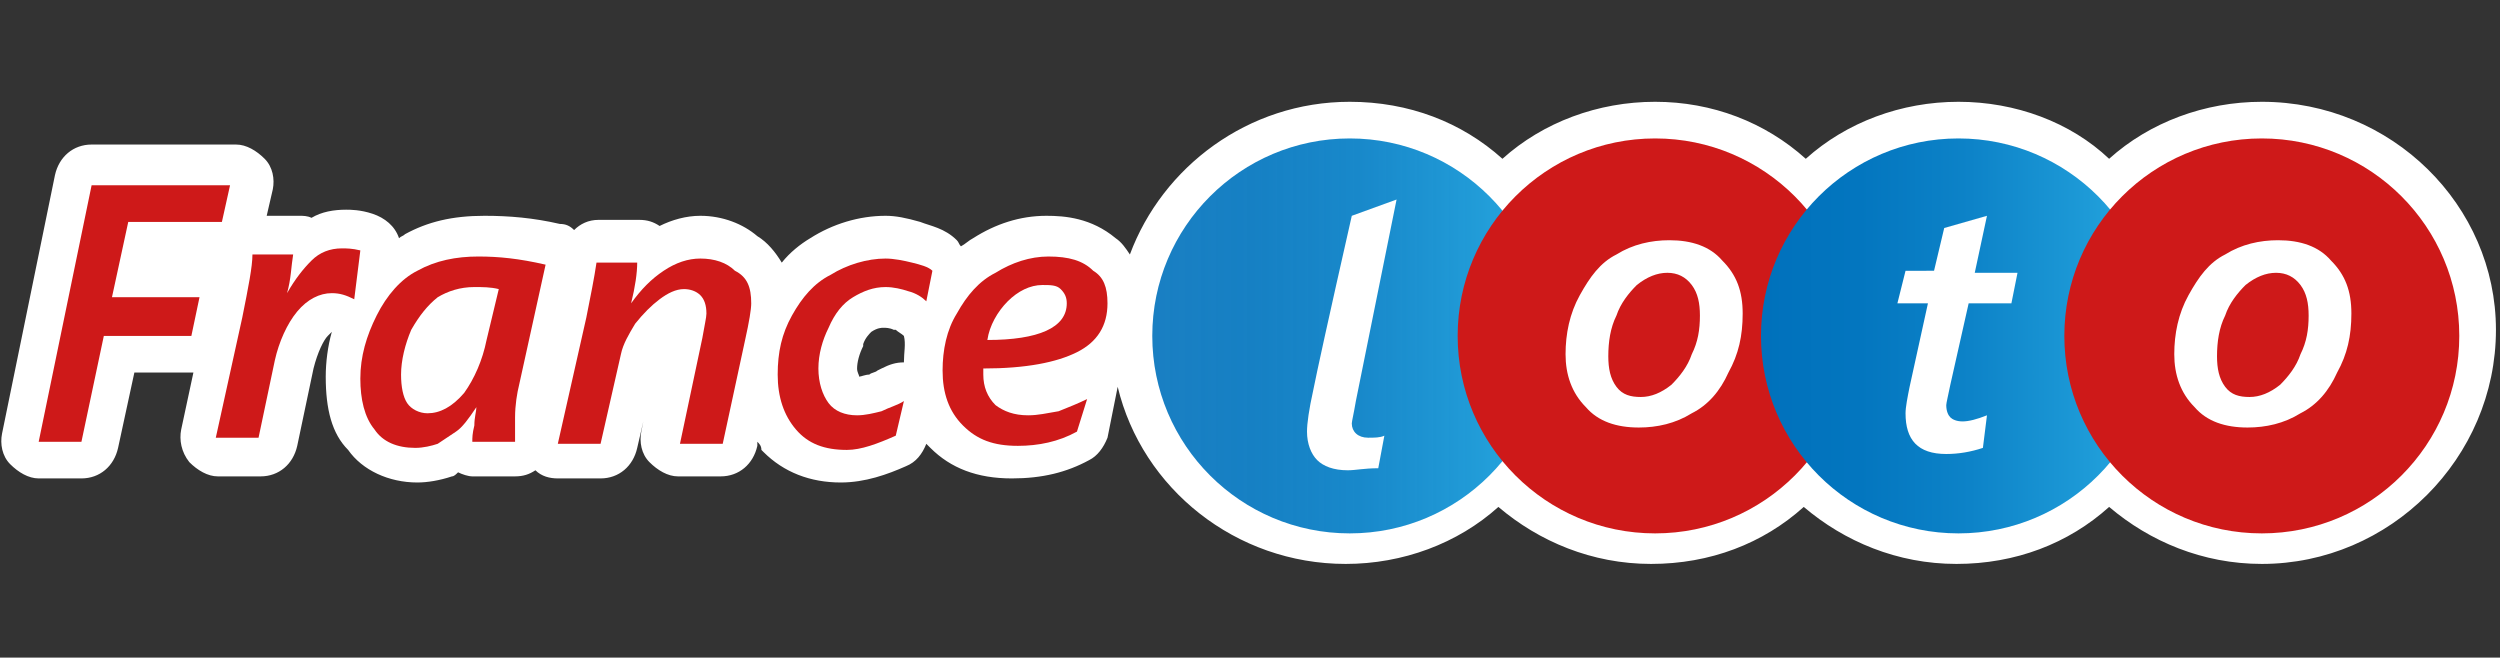 <?xml version="1.0" encoding="utf-8"?>
<!-- Generator: Adobe Illustrator 24.1.2, SVG Export Plug-In . SVG Version: 6.00 Build 0)  -->
<svg version="1.1" id="Layer_1" xmlns="http://www.w3.org/2000/svg" xmlns:xlink="http://www.w3.org/1999/xlink" x="0px" y="0px"
	 width="122.8px" height="32.3px" viewBox="0 0 122.8 32.3" style="enable-background:new 0 0 122.8 32.3;" xml:space="preserve">
<rect x="0" y="0" width="122.8" height="32.3" fill="#333333" stroke="none"/>
<style type="text/css">
	.st0{display:none;fill:#4C596B;}
	.st1{fill:#FFFFFF;}
	.st2{fill:#CE1919;}
	.st3{fill:url(#SVGID_1_);}
	.st4{fill:url(#SVGID_2_);}
</style>
<rect x="0.1" class="st0" width="122.7" height="32.3"/>
<g>
	<path class="st1" d="M66.2,23.1c-0.7,0-1.2-0.2-1.5-0.5s-0.5-0.8-0.5-1.4c0-0.4,0.1-1.1,0.3-2c0.2-1,0.7-3.3,1.9-8.6l2.2-0.8
		l-2,9.9c-0.1,0.6-0.2,1-0.2,1.1c0,0.4,0.3,0.7,0.8,0.7c0.3,0,0.6,0,0.8-0.1L67.7,23C67,23,66.6,23.1,66.2,23.1z"/>
	<path class="st1" d="M85.6,15.4c0,1.1-0.2,2-0.7,2.9c-0.4,0.9-1,1.6-1.8,2c-0.8,0.5-1.7,0.7-2.6,0.7c-1.1,0-2-0.3-2.6-1
		c-0.7-0.7-1-1.6-1-2.6s0.2-2,0.7-2.9s1-1.6,1.8-2c0.8-0.5,1.7-0.7,2.6-0.7c1.1,0,2,0.3,2.6,1C85.3,13.5,85.6,14.3,85.6,15.4z
		 M83.5,15.5c0-0.6-0.1-1.1-0.4-1.5s-0.7-0.6-1.2-0.6s-1,0.2-1.5,0.6c-0.4,0.4-0.8,0.9-1,1.5c-0.3,0.6-0.4,1.3-0.4,2
		c0,0.6,0.1,1.1,0.4,1.5s0.7,0.5,1.2,0.5s1-0.2,1.5-0.6c0.4-0.4,0.8-0.9,1-1.5C83.4,16.8,83.5,16.2,83.5,15.5z"/>
	<path class="st1" d="M98.8,14.9h-2.1l-0.9,4c-0.1,0.5-0.2,0.9-0.2,1c0,0.3,0.1,0.5,0.2,0.6s0.3,0.2,0.6,0.2s0.7-0.1,1.2-0.3
		L97.4,22c-0.6,0.2-1.2,0.3-1.8,0.3c-1.4,0-2-0.7-2-2c0-0.3,0.1-0.8,0.2-1.3l0.9-4.1h-1.5l0.4-1.6H95l0.5-2.1l2.1-0.6L97,13.4h2.1
		L98.8,14.9z"/>
	<g>
		<path class="st1" d="M111.1,5c-2.8,0-5.5,1-7.5,2.8C101.7,6,99,5,96.2,5s-5.5,1-7.5,2.8C86.7,6,84.1,5,81.3,5s-5.5,1-7.5,2.8
			C71.8,6,69.2,5,66.3,5c-5,0-9.2,3.2-10.8,7.5c-0.2-0.3-0.4-0.6-0.7-0.8c-1.2-1-2.5-1.1-3.4-1.1c-1.3,0-2.5,0.4-3.6,1.1
			c-0.2,0.1-0.4,0.3-0.6,0.4c-0.1-0.1-0.1-0.2-0.2-0.3c-0.6-0.6-1.3-0.7-1.8-0.9c-0.7-0.2-1.2-0.3-1.7-0.3c-1.3,0-2.6,0.4-3.7,1.1
			c-0.5,0.3-1,0.7-1.4,1.2c-0.3-0.5-0.7-1-1.2-1.3c-0.7-0.6-1.7-1-2.8-1c-0.7,0-1.4,0.2-2,0.5c-0.3-0.2-0.6-0.3-1-0.3h-2
			c-0.5,0-0.9,0.2-1.2,0.5C28,11.1,27.8,11,27.5,11c-1.3-0.3-2.5-0.4-3.7-0.4c-1.6,0-2.8,0.3-3.9,0.9c-0.1,0.1-0.2,0.1-0.3,0.2
			c-0.2-0.6-0.7-1-1.3-1.2c-0.6-0.2-1.1-0.2-1.3-0.2c-0.6,0-1.2,0.1-1.7,0.4c-0.2-0.1-0.4-0.1-0.6-0.1h-1.6l0.3-1.3
			c0.1-0.5,0-1.1-0.4-1.5s-0.9-0.7-1.4-0.7H4.5c-0.9,0-1.6,0.6-1.8,1.5L0.1,21.3c-0.1,0.5,0,1.1,0.4,1.5s0.9,0.7,1.4,0.7H4
			c0.9,0,1.6-0.6,1.8-1.5l0.8-3.7h2.8c0,0,0,0,0.1,0l-0.6,2.8c-0.1,0.5,0,1.1,0.4,1.6c0.4,0.4,0.9,0.7,1.4,0.7h2.1
			c0.9,0,1.6-0.6,1.8-1.5l0.8-3.8c0.2-0.8,0.5-1.4,0.7-1.6c0.1-0.1,0.1-0.1,0.2-0.2C16.1,17,16,17.8,16,18.5c0,1.6,0.3,2.8,1.1,3.6
			c0.7,1,2,1.6,3.4,1.6c0.5,0,1.1-0.1,1.7-0.3c0.1,0,0.2-0.1,0.3-0.2c0.2,0.1,0.5,0.2,0.7,0.2h2.1c0.4,0,0.7-0.1,1-0.3
			c0.3,0.3,0.7,0.4,1.1,0.4h2.1c0.9,0,1.6-0.6,1.8-1.5l0.3-1.3l-0.1,0.5c-0.1,0.5,0,1.1,0.4,1.5c0.4,0.4,0.9,0.7,1.4,0.7h2.1
			c0.9,0,1.6-0.6,1.8-1.5v-0.2c0.1,0.1,0.2,0.2,0.2,0.4l0.1,0.1c1,1,2.3,1.5,3.8,1.5c1.2,0,2.3-0.4,3.2-0.8c0.5-0.2,0.8-0.6,1-1.1
			c0.1,0.1,0.1,0.1,0.2,0.2c1,1,2.3,1.5,4,1.5c1.5,0,2.7-0.3,3.8-0.9c0.4-0.2,0.7-0.6,0.9-1.1l0.5-2.5c1.2,5,5.8,8.7,11.2,8.7
			c2.8,0,5.5-1,7.5-2.8c2,1.7,4.6,2.8,7.5,2.8s5.5-1,7.5-2.8c2,1.7,4.6,2.8,7.5,2.8s5.5-1,7.5-2.8c2,1.7,4.6,2.8,7.5,2.8
			c6.3,0,11.5-5.2,11.5-11.5C122.6,10.1,117.5,5,111.1,5z M44.4,17.8L44.4,17.8c-0.4,0-0.7,0.1-1.1,0.3l-0.2,0.1
			c-0.1,0.1-0.3,0.1-0.4,0.2c-0.2,0-0.4,0.1-0.5,0.1c0-0.1-0.1-0.2-0.1-0.4c0-0.3,0.1-0.7,0.3-1.1v-0.1c0.1-0.3,0.3-0.5,0.4-0.6
			c0.3-0.2,0.5-0.2,0.6-0.2s0.3,0,0.5,0.1H44c0.1,0.1,0.3,0.2,0.4,0.3C44.5,16.9,44.4,17.3,44.4,17.8z"/>
		<path class="st1" d="M115.5,15.4c0,1.1-0.2,2-0.7,2.9c-0.4,0.9-1,1.6-1.8,2c-0.8,0.5-1.7,0.7-2.6,0.7c-1.1,0-2-0.3-2.6-1
			c-0.7-0.7-1-1.6-1-2.6s0.2-2,0.7-2.9s1-1.6,1.8-2c0.8-0.5,1.7-0.7,2.6-0.7c1.1,0,2,0.3,2.6,1C115.2,13.5,115.5,14.3,115.5,15.4z
			 M113.4,15.5c0-0.6-0.1-1.1-0.4-1.5s-0.7-0.6-1.2-0.6s-1,0.2-1.5,0.6c-0.4,0.4-0.8,0.9-1,1.5c-0.3,0.6-0.4,1.3-0.4,2
			c0,0.6,0.1,1.1,0.4,1.5s0.7,0.5,1.2,0.5s1-0.2,1.5-0.6c0.4-0.4,0.8-0.9,1-1.5C113.3,16.8,113.4,16.2,113.4,15.5z"/>
	</g>
</g>
<g>
	<g>
		<g>
			<g>
				<polygon class="st2" points="10.9,10.9 6.3,10.9 5.5,14.6 9.8,14.6 9.4,16.5 5.1,16.5 4,21.7 1.9,21.7 4.5,9.1 11.3,9.1 				"/>
			</g>
		</g>
		<g>
			<g>
				<path class="st2" d="M17.4,14.7c-0.4-0.2-0.7-0.3-1.1-0.3c-0.6,0-1.2,0.3-1.7,0.9c-0.5,0.6-0.9,1.5-1.1,2.4l-0.8,3.8h-2.1
					l1.3-5.9c0.3-1.5,0.5-2.5,0.5-3.1h2c-0.1,0.6-0.1,1.2-0.3,1.9l0,0c0.4-0.7,0.8-1.2,1.2-1.6c0.4-0.4,0.9-0.6,1.5-0.6
					c0.2,0,0.5,0,0.9,0.1L17.4,14.7z"/>
			</g>
		</g>
		<g>
			<g>
				<path class="st2" d="M25.3,21.7h-2.1c0-0.2,0-0.4,0.1-0.8c0-0.4,0.1-0.7,0.1-0.9l0,0c-0.4,0.6-0.7,1-1,1.2s-0.6,0.4-0.9,0.6
					c-0.3,0.1-0.7,0.2-1.1,0.2c-0.9,0-1.6-0.3-2-0.9c-0.5-0.6-0.7-1.5-0.7-2.5c0-1.1,0.3-2.1,0.8-3.1s1.2-1.8,2-2.2
					c0.9-0.5,1.9-0.7,3-0.7c1,0,2,0.1,3.3,0.4l-1.3,5.9c-0.1,0.4-0.2,1-0.2,1.6C25.3,20.9,25.3,21.4,25.3,21.7z M24.5,14.2
					c-0.4-0.1-0.8-0.1-1.2-0.1c-0.7,0-1.3,0.2-1.8,0.5c-0.5,0.4-0.9,0.9-1.3,1.6c-0.3,0.7-0.5,1.5-0.5,2.2c0,0.6,0.1,1.1,0.3,1.4
					c0.2,0.3,0.6,0.5,1,0.5c0.6,0,1.2-0.3,1.8-1c0.5-0.7,0.9-1.6,1.1-2.6L24.5,14.2z"/>
			</g>
		</g>
		<g>
			<g>
				<path class="st2" d="M36.9,14.9c0,0.3-0.1,0.9-0.3,1.8l-1.1,5.1h-2.1l1.1-5.2c0.1-0.6,0.2-1,0.2-1.2c0-0.4-0.1-0.7-0.3-0.9
					s-0.5-0.3-0.8-0.3c-0.4,0-0.8,0.2-1.2,0.5s-0.8,0.7-1.2,1.2c-0.3,0.5-0.6,1-0.7,1.5l-1,4.4h-2.1l1.4-6.2c0.2-1,0.4-2,0.5-2.7h2
					c0,0.5-0.1,1.2-0.3,2l0,0c0.5-0.7,1-1.2,1.6-1.6c0.6-0.4,1.2-0.6,1.8-0.6c0.7,0,1.3,0.2,1.7,0.6C36.7,13.6,36.9,14.1,36.9,14.9z
					"/>
			</g>
		</g>
		<g>
			<g>
				<path class="st2" d="M45.5,14.8c-0.2-0.2-0.5-0.4-0.9-0.5c-0.3-0.1-0.7-0.2-1.1-0.2c-0.6,0-1.1,0.2-1.6,0.5s-0.9,0.8-1.2,1.5
					c-0.3,0.6-0.5,1.3-0.5,2s0.2,1.3,0.5,1.7c0.3,0.4,0.8,0.6,1.4,0.6c0.4,0,0.8-0.1,1.2-0.2c0.4-0.2,0.8-0.3,1.1-0.5L44,21.4
					c-0.9,0.4-1.7,0.7-2.4,0.7c-1.1,0-1.9-0.3-2.5-1s-0.9-1.6-0.9-2.7s0.2-2,0.7-2.9s1.1-1.6,1.9-2c0.8-0.5,1.8-0.8,2.7-0.8
					c0.4,0,0.9,0.1,1.3,0.2c0.4,0.1,0.8,0.2,1,0.4L45.5,14.8z"/>
			</g>
		</g>
		<g>
			<g>
				<path class="st2" d="M54.4,14.9c0,1.1-0.5,1.9-1.5,2.4s-2.5,0.8-4.6,0.8v0.1v0.2c0,0.6,0.2,1.1,0.6,1.5c0.4,0.3,0.9,0.5,1.6,0.5
					c0.5,0,0.9-0.1,1.5-0.2c0.5-0.2,1-0.4,1.4-0.6l-0.5,1.6C52,21.7,51,21.9,50,21.9c-1.2,0-2-0.3-2.7-1s-1-1.6-1-2.7
					c0-1,0.2-2,0.7-2.8c0.5-0.9,1.1-1.6,1.9-2c0.8-0.5,1.7-0.8,2.6-0.8c1,0,1.7,0.2,2.2,0.7C54.2,13.6,54.4,14.1,54.4,14.9z
					 M52.4,14.9c0-0.3-0.1-0.5-0.3-0.7S51.6,14,51.2,14c-0.6,0-1.2,0.3-1.7,0.8s-0.9,1.2-1,1.9C51,16.7,52.4,16.1,52.4,14.9z"/>
			</g>
		</g>
	</g>
	<g>
		<g>
			<g id="_297797984_4_">
				<g>
					
						<linearGradient id="SVGID_1_" gradientUnits="userSpaceOnUse" x1="56.724" y1="482.5" x2="76.039" y2="482.5" gradientTransform="matrix(1 0 0 1 0 -466)">
						<stop  offset="0" style="stop-color:#0071BC;stop-opacity:0.9"/>
						<stop  offset="0.248" style="stop-color:#0376BF;stop-opacity:0.925"/>
						<stop  offset="0.528" style="stop-color:#0D83C8;stop-opacity:0.953"/>
						<stop  offset="0.824" style="stop-color:#1D9AD7;stop-opacity:0.982"/>
						<stop  offset="1" style="stop-color:#29ABE2"/>
					</linearGradient>
					<circle class="st3" cx="66.3" cy="16.5" r="9.7"/>
				</g>
			</g>
			<path class="st1" d="M66.2,23.1c-0.7,0-1.2-0.2-1.5-0.5s-0.5-0.8-0.5-1.4c0-0.4,0.1-1.1,0.3-2c0.2-1,0.7-3.3,1.9-8.6l2.2-0.8
				l-2,9.9c-0.1,0.6-0.2,1-0.2,1.1c0,0.4,0.3,0.7,0.8,0.7c0.3,0,0.6,0,0.8-0.1L67.7,23C67,23,66.6,23.1,66.2,23.1z"/>
		</g>
		<g>
			<g id="_297797984_3_">
				<g>
					<circle class="st2" cx="81.3" cy="16.5" r="9.7"/>
				</g>
			</g>
			<path class="st1" d="M85.6,15.4c0,1.1-0.2,2-0.7,2.9c-0.4,0.9-1,1.6-1.8,2c-0.8,0.5-1.7,0.7-2.6,0.7c-1.1,0-2-0.3-2.6-1
				c-0.7-0.7-1-1.6-1-2.6s0.2-2,0.7-2.9s1-1.6,1.8-2c0.8-0.5,1.7-0.7,2.6-0.7c1.1,0,2,0.3,2.6,1C85.3,13.5,85.6,14.3,85.6,15.4z
				 M83.5,15.5c0-0.6-0.1-1.1-0.4-1.5s-0.7-0.6-1.2-0.6s-1,0.2-1.5,0.6c-0.4,0.4-0.8,0.9-1,1.5c-0.3,0.6-0.4,1.3-0.4,2
				c0,0.6,0.1,1.1,0.4,1.5s0.7,0.5,1.2,0.5s1-0.2,1.5-0.6c0.4-0.4,0.8-0.9,1-1.5C83.4,16.8,83.5,16.2,83.5,15.5z"/>
		</g>
		<g>
			<g id="_297797984_2_">
				<g>
					
						<linearGradient id="SVGID_2_" gradientUnits="userSpaceOnUse" x1="86.579" y1="482.5" x2="105.895" y2="482.5" gradientTransform="matrix(1 0 0 1 0 -466)">
						<stop  offset="0" style="stop-color:#0071BC"/>
						<stop  offset="0.248" style="stop-color:#0376BF"/>
						<stop  offset="0.528" style="stop-color:#0D83C8"/>
						<stop  offset="0.824" style="stop-color:#1D9AD7"/>
						<stop  offset="1" style="stop-color:#29ABE2"/>
					</linearGradient>
					<circle class="st4" cx="96.2" cy="16.5" r="9.7"/>
				</g>
			</g>
			<path class="st1" d="M98.8,14.9h-2.1l-0.9,4c-0.1,0.5-0.2,0.9-0.2,1c0,0.3,0.1,0.5,0.2,0.6s0.3,0.2,0.6,0.2s0.7-0.1,1.2-0.3
				L97.4,22c-0.6,0.2-1.2,0.3-1.8,0.3c-1.4,0-2-0.7-2-2c0-0.3,0.1-0.8,0.2-1.3l0.9-4.1h-1.5l0.4-1.6H95l0.5-2.1l2.1-0.6L97,13.4h2.1
				L98.8,14.9z"/>
		</g>
		<g>
			<g id="_297797984_1_">
				<g>
					<circle class="st2" cx="111.1" cy="16.5" r="9.7"/>
				</g>
			</g>
			<path class="st1" d="M115.5,15.4c0,1.1-0.2,2-0.7,2.9c-0.4,0.9-1,1.6-1.8,2c-0.8,0.5-1.7,0.7-2.6,0.7c-1.1,0-2-0.3-2.6-1
				c-0.7-0.7-1-1.6-1-2.6s0.2-2,0.7-2.9s1-1.6,1.8-2c0.8-0.5,1.7-0.7,2.6-0.7c1.1,0,2,0.3,2.6,1C115.2,13.5,115.5,14.3,115.5,15.4z
				 M113.4,15.5c0-0.6-0.1-1.1-0.4-1.5s-0.7-0.6-1.2-0.6s-1,0.2-1.5,0.6c-0.4,0.4-0.8,0.9-1,1.5c-0.3,0.6-0.4,1.3-0.4,2
				c0,0.6,0.1,1.1,0.4,1.5s0.7,0.5,1.2,0.5s1-0.2,1.5-0.6c0.4-0.4,0.8-0.9,1-1.5C113.3,16.8,113.4,16.2,113.4,15.5z"/>
		</g>
	</g>
</g>
</svg>

